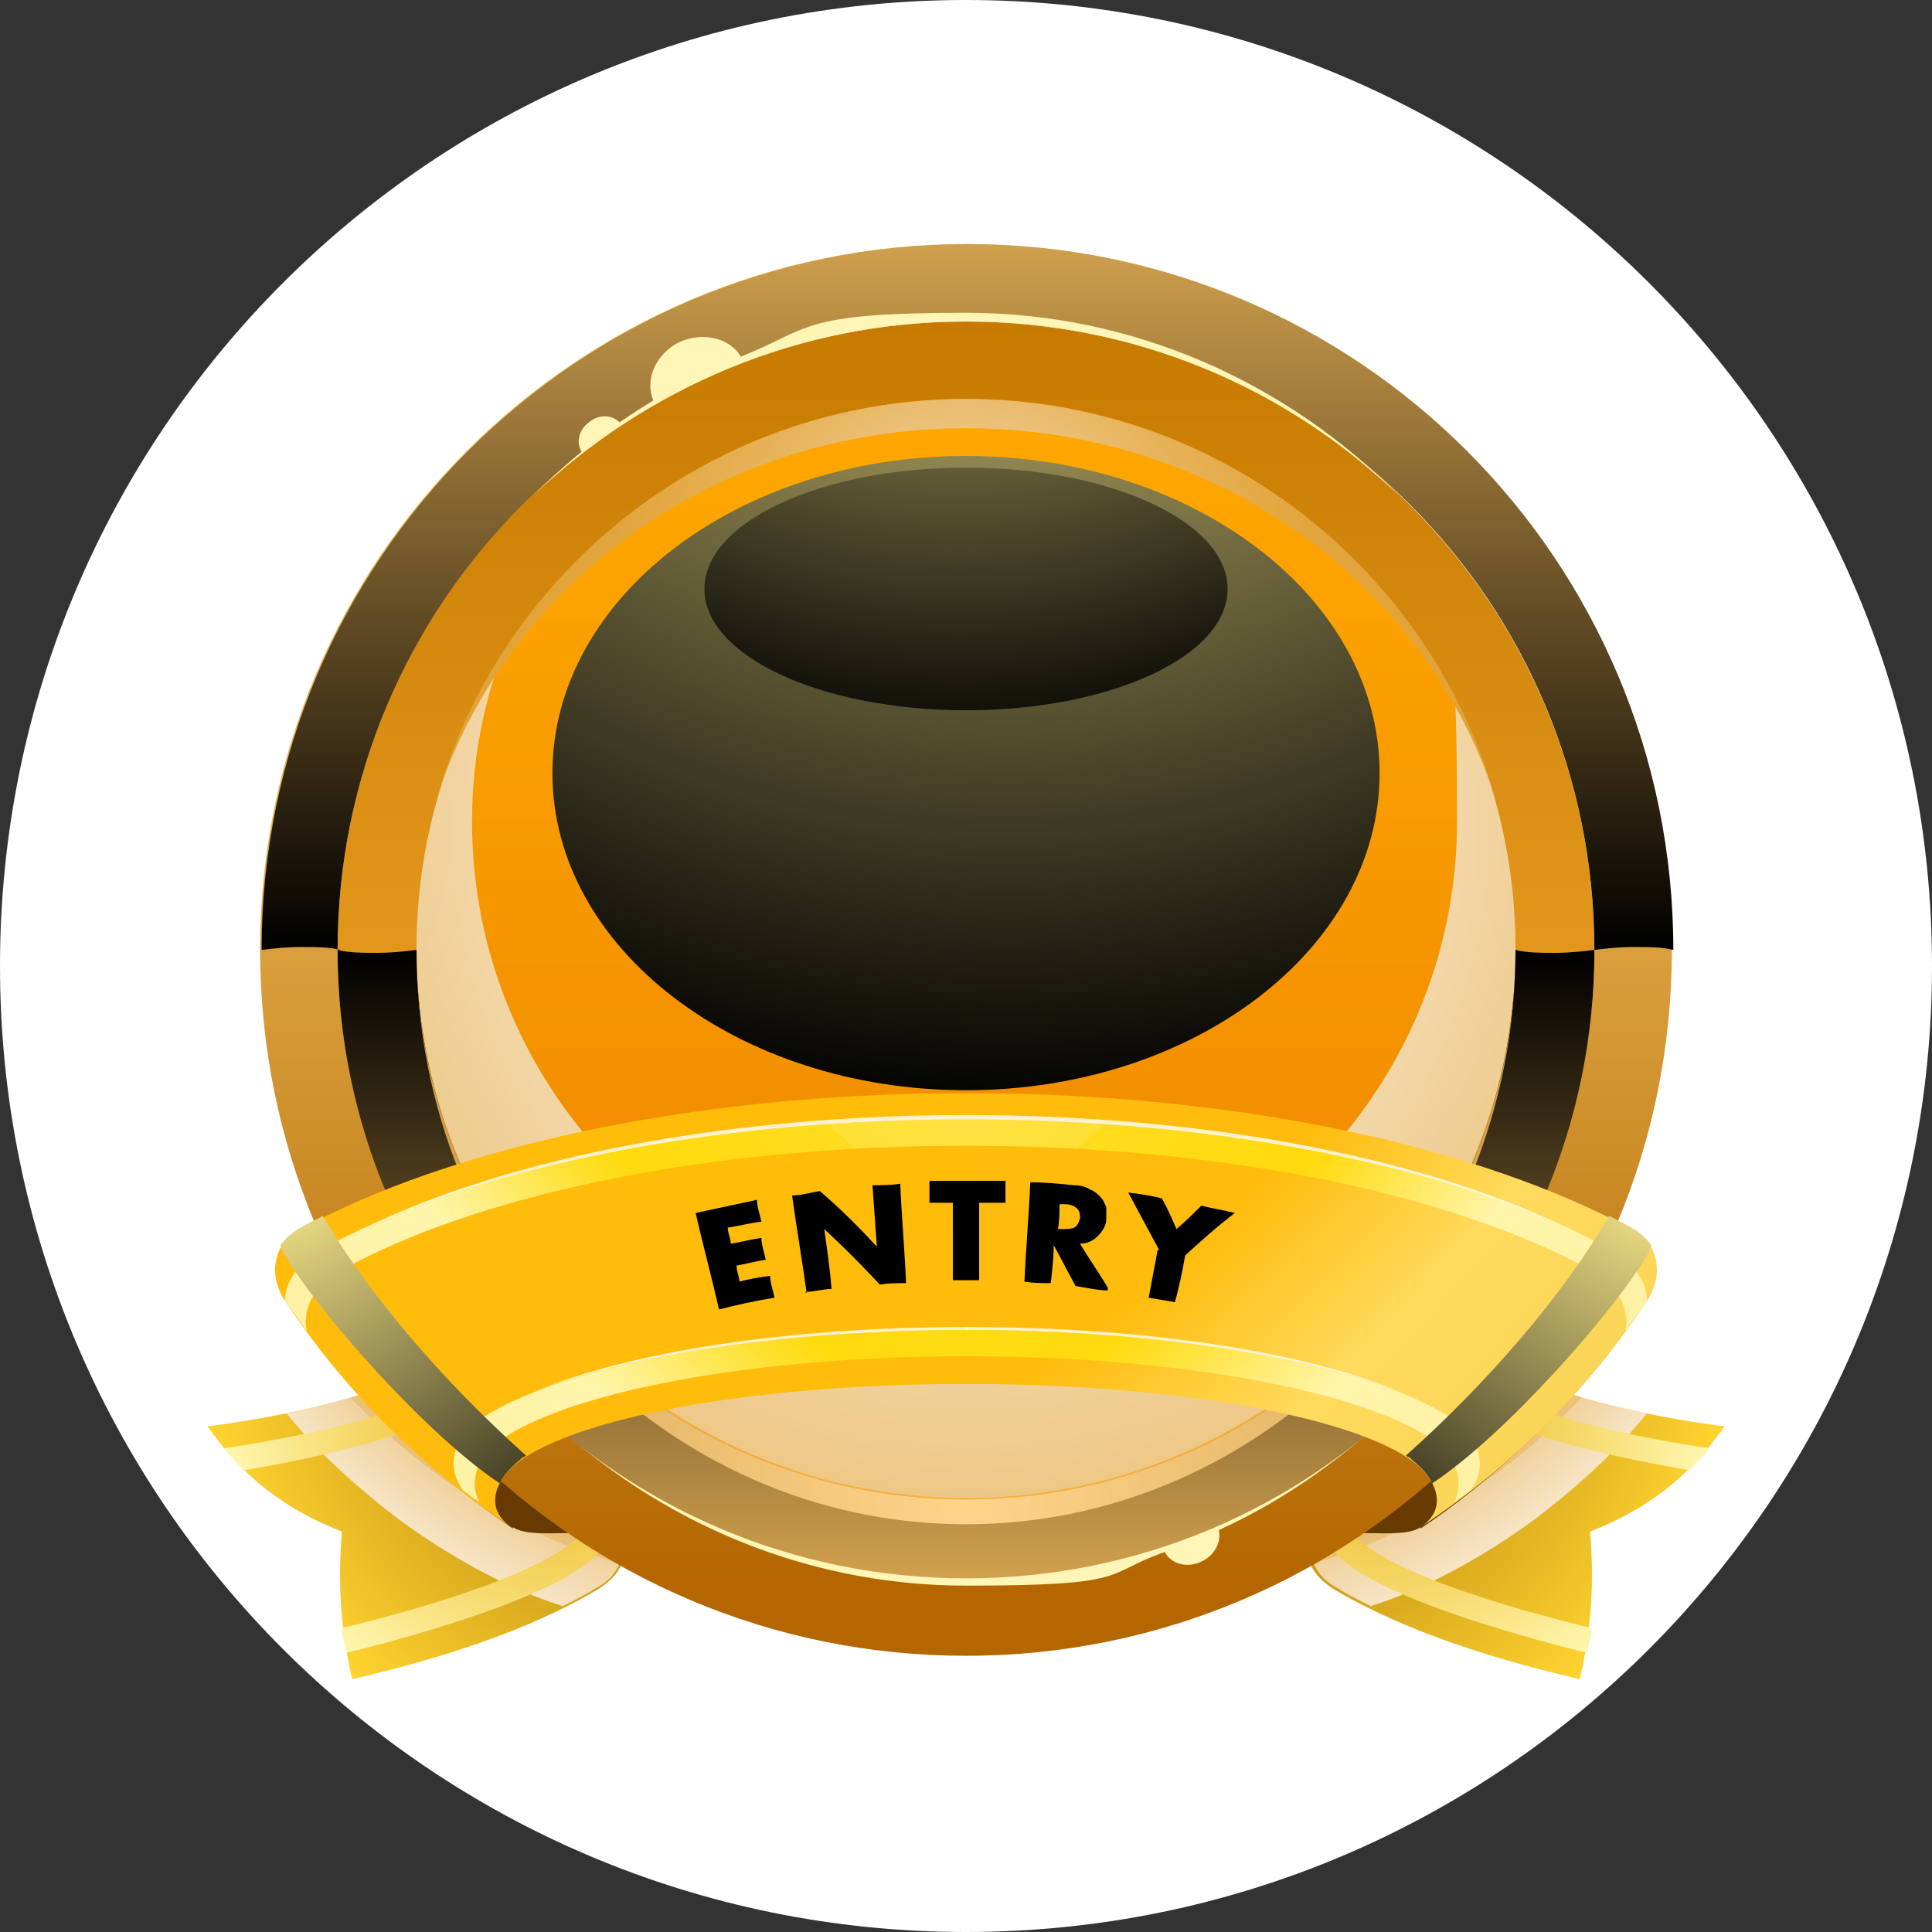 <?xml version="1.0" encoding="UTF-8"?>
<svg data-bbox="0 0 132.2 132.2" viewBox="0 0 132.2 132.2" xmlns:xlink="http://www.w3.org/1999/xlink" xmlns="http://www.w3.org/2000/svg" data-type="ugc">
    <rect x="0" y="0" width="132.2" height="132.2" fill="#333333" stroke="none"/>
    <g>
        <defs>
            <radialGradient gradientUnits="userSpaceOnUse" r="33.9" fy="90.5" fx="47.3" cy="90.5" cx="47.3" id="8cb1d581-8908-4097-9ebf-20999355d37a">
                <stop stop-color="#985e00" offset="0"/>
                <stop stop-color="#ffd530" offset="1"/>
            </radialGradient>
            <radialGradient gradientUnits="userSpaceOnUse" r="45.4" fy="67.8" fx="53.9" cy="67.8" cx="53.9" id="31b2d136-3554-48b9-b210-7d265d4555c1">
                <stop stop-color="#e2a439" offset=".7"/>
                <stop stop-color="#e2a53d" offset=".8"/>
                <stop stop-color="#e4ab49" offset=".8"/>
                <stop stop-color="#e7b45d" offset=".8"/>
                <stop stop-color="#ebc179" offset=".9"/>
                <stop stop-color="#f0d29e" offset=".9"/>
                <stop stop-color="#f7e7ca" offset="1"/>
                <stop stop-color="#ffffff" offset="1"/>
            </radialGradient>
            <radialGradient gradientUnits="userSpaceOnUse" r="22.6" fy="95.4" fx="37.7" cy="95.4" cx="37.7" id="45713317-c9a0-4e51-95c2-4a015d3d7092">
                <stop stop-color="#e7a900" offset="0"/>
                <stop stop-color="#fff7af" offset="1"/>
            </radialGradient>
            <radialGradient xlink:href="#8cb1d581-8908-4097-9ebf-20999355d37a" gradientTransform="matrix(-1 0 0 1 258.4 0)" r="33.9" fx="173.5" cx="173.5" id="d43cfb24-e05c-4379-a712-5d2eb03b4b65"/>
            <radialGradient xlink:href="#31b2d136-3554-48b9-b210-7d265d4555c1" gradientTransform="matrix(-1 0 0 1 258.4 0)" r="45.4" fx="180.1" cx="180.1" id="4d28aff0-11da-45e1-ac7c-05d3f61681fb"/>
            <radialGradient xlink:href="#45713317-c9a0-4e51-95c2-4a015d3d7092" gradientTransform="matrix(-1 0 0 1 258.4 0)" r="22.6" fx="163.9" cx="163.9" id="e78ae5cd-7f33-46b2-b12b-595a232ba94b"/>
            <radialGradient gradientUnits="userSpaceOnUse" r="74.2" fy="56.9" fx="66.4" cy="56.9" cx="66.4" id="b9472f4a-dd1e-426f-8d80-5f2c06e9f087">
                <stop stop-color="#ffffff" offset="0"/>
                <stop stop-color="#e2a439" offset="1"/>
            </radialGradient>
            <radialGradient gradientUnits="userSpaceOnUse" r="45.1" fy="102.6" fx="66.1" cy="102.6" cx="66.1" id="f0d28a47-2019-4ef2-9b50-6eefca7603fe">
                <stop stop-color="#ffd48b" offset="0"/>
                <stop stop-color="#d0a04d" offset="1"/>
            </radialGradient>
            <radialGradient gradientUnits="userSpaceOnUse" r="40.8" fy="41.1" fx="66.1" cy="41.1" cx="66.1" id="e8abd5eb-5e12-4126-8415-3dcfe0f73245">
                <stop stop-color="#ffffff" offset="0"/>
                <stop stop-color="#f7e7ca" offset=".1"/>
                <stop stop-color="#f0d29e" offset=".2"/>
                <stop stop-color="#ebc179" offset=".3"/>
                <stop stop-color="#e7b45d" offset=".4"/>
                <stop stop-color="#e4ab49" offset=".5"/>
                <stop stop-color="#e2a53d" offset=".6"/>
                <stop stop-color="#e2a439" offset=".7"/>
            </radialGradient>
            <radialGradient gradientUnits="userSpaceOnUse" r="80.4" fy="-4.2" fx="69" cy="-4.2" cx="69" id="a9693f8e-a563-410c-8e64-cd6221d194ce">
                <stop stop-color="#ffd48b" offset="0"/>
                <stop stop-color="#ffee8e" offset="0"/>
                <stop stop-color="#000000" offset="1"/>
            </radialGradient>
            <radialGradient xlink:href="#a9693f8e-a563-410c-8e64-cd6221d194ce" r="53.4" fy="-1" fx="65.7" cy="-1" cx="65.7" id="dcdbe809-2804-4cbb-bd3f-66bc7894e012"/>
            <radialGradient gradientUnits="userSpaceOnUse" gradientTransform="matrix(-1 0 0 1 182.3 0)" r="130.4" fy="8.1" fx="170.7" cy="8.1" cx="170.7" id="a3042a80-26dc-4d21-821b-76ff13babbd4">
                <stop stop-color="#ffbb00" offset="0"/>
                <stop stop-color="#ffbc0d" offset=".8"/>
                <stop stop-color="#ffda5c" offset=".9"/>
                <stop stop-color="#fbd558" offset="1"/>
                <stop stop-color="#f0c94f" offset="1"/>
                <stop stop-color="#dfb33f" offset="1"/>
                <stop stop-color="#c69629" offset="1"/>
                <stop stop-color="#a7700d" offset="1"/>
                <stop stop-color="#985e00" offset="1"/>
            </radialGradient>
            <radialGradient xlink:href="#a3042a80-26dc-4d21-821b-76ff13babbd4" r="130.4" fx="120.6" cx="120.6" id="bf83f73a-762f-466a-a211-6ca92af1b956"/>
            <radialGradient gradientUnits="userSpaceOnUse" r="119.6" fy="15.8" fx="113.9" cy="15.8" cx="113.9" id="566c597f-4aec-426b-987a-1bc6e770f403">
                <stop stop-color="#ffe973" offset="0"/>
                <stop stop-color="#ffe871" offset=".3"/>
                <stop stop-color="#ffe76a" offset=".5"/>
                <stop stop-color="#ffe55e" offset=".6"/>
                <stop stop-color="#ffe34d" offset=".6"/>
                <stop stop-color="#ffe037" offset=".7"/>
                <stop stop-color="#ffdc1d" offset=".7"/>
                <stop stop-color="#ffda0d" offset=".8"/>
                <stop stop-color="#fff5aa" offset=".9"/>
                <stop stop-color="#fdf1a5" offset="1"/>
                <stop stop-color="#f9e899" offset="1"/>
                <stop stop-color="#f2d983" offset="1"/>
                <stop stop-color="#e8c466" offset="1"/>
                <stop stop-color="#dba840" offset="1"/>
                <stop stop-color="#cc8712" offset="1"/>
                <stop stop-color="#c67a00" offset="1"/>
            </radialGradient>
            <radialGradient xlink:href="#a9693f8e-a563-410c-8e64-cd6221d194ce" r="36" fy="80.7" fx="18.8" cy="80.7" cx="18.8" id="8b883b2c-a964-4138-87a9-a3ad21014d9b"/>
            <radialGradient xlink:href="#566c597f-4aec-426b-987a-1bc6e770f403" gradientTransform="matrix(-1 0 0 1 182.3 0)" r="119.6" fx="164" cx="164" id="93250e15-5694-4981-9464-7d3bfcfd343a"/>
            <radialGradient xlink:href="#a9693f8e-a563-410c-8e64-cd6221d194ce" gradientTransform="matrix(-1 0 0 1 182.3 0)" r="36" fy="80.7" fx="68.9" cy="80.7" cx="68.9" id="ebb94872-d6e3-47c2-9ea8-6bdf07001e3b"/>
            <linearGradient gradientUnits="userSpaceOnUse" y2="25.7" x2="66.1" y1="104.2" x1="66.1" id="c69bd8bc-cc99-4c61-9e97-7442317df2f2">
                <stop stop-color="#ec8100" offset="0"/>
                <stop stop-color="#ffa900" offset="1"/>
            </linearGradient>
            <linearGradient gradientUnits="userSpaceOnUse" y2="22" x2="66.1" y1="107.9" x1="66.1" id="fcaccdb2-072d-4374-b4b7-62d07ec5680c">
                <stop stop-color="#ffb338" offset="0"/>
                <stop stop-color="#c67a00" offset="1"/>
            </linearGradient>
            <linearGradient gradientUnits="userSpaceOnUse" y2="22" x2="66.1" y1="107.9" x1="66.1" id="0f62b1fa-72e9-4e16-bd80-4bbd68628183">
                <stop stop-color="#b46700" offset="0"/>
                <stop stop-color="#ffd87a" offset="1"/>
            </linearGradient>
            <linearGradient gradientUnits="userSpaceOnUse" y2="65" x2="66.1" y1="107.9" x1="66.1" id="a49151a0-128d-4137-8d96-f858d051ea1c">
                <stop stop-color="#d0a04d" offset="0"/>
                <stop stop-color="#000000" offset="1"/>
            </linearGradient>
            <linearGradient gradientUnits="userSpaceOnUse" y2="16.6" x2="66.1" y1="65" x1="66.1" id="d6b80cb4-0501-4669-8c17-6b6bcc27cc80">
                <stop stop-color="#000000" offset="0"/>
                <stop stop-color="#d0a04d" offset="1"/>
            </linearGradient>
        </defs>
        <g style="isolation:isolate">
            <path fill="#ffffff" d="M132.2 66.1c0 36.506-29.594 66.1-66.1 66.1S0 102.606 0 66.1 29.594 0 66.1 0s66.1 29.594 66.1 66.1"/>
            <path d="M14.1 97.6c2.1-.2 15.3-2.2 15.3-5.3s-.2-.8-.6-1.1c6.2 4.2 9.1 6.7 13.3 13 .6.9.8 1.8.5 2.6-.2.7-.7 1.3-1.6 1.9-5 3-11.3 4.9-16.9 6.2-.8-3.4-1-6.7-.7-10.1-4.1-1.6-6.9-3.9-9.2-7.2Z" fill="url(#8cb1d581-8908-4097-9ebf-20999355d37a)" fill-rule="evenodd"/>
            <path d="M29.4 92.3c0 2-5.4 3.5-9.8 4.4 2 2.5 4.6 4.9 7.6 7.2 3.8 2.8 7.8 4.9 11.3 6 .8-.4 1.6-.8 2.4-1.3.9-.5 1.4-1.2 1.6-1.9.3-.9 0-1.8-.5-2.6-4.1-6.3-7-8.8-13.3-13 .4.4.6.8.6 1.1Z" style="mix-blend-mode:multiply" fill-rule="evenodd" fill="url(#31b2d136-3554-48b9-b210-7d265d4555c1)"/>
            <path d="M40.2 104.1c-.8 3.1-12.2 6.2-16.8 7.3 0 .6.2 1.1.3 1.7 4.1-1 16.8-4.4 17.7-7.7.2-.8 0-1.7-.5-2.5l-1.2-1.2c.5.8.8 1.6.5 2.4m-23.5-3.5c3.6-.6 15-2.7 15.1-5.7 0-.5-.2-1-.6-1.4L30 92.3c.4.4.6.8.6 1.3 0 3.1-12.5 5.1-15.3 5.5.4.5.9 1 1.4 1.5" fill-rule="evenodd" fill="url(#45713317-c9a0-4e51-95c2-4a015d3d7092)"/>
            <path d="M35.1 104.5c1.7 1.2 8.1-.9 7.5 2.3.3-.9 0-1.8-.5-2.6-4.1-6.3-9.5-11.7-15.7-15.8.4.4.6.8.6 1.1 0 1.3-2.2 2.3-4.8 3.1 3.7 4.6 8 8.7 12.9 12Z" fill-rule="evenodd" fill="#663a00"/>
            <path d="M118.1 97.6c-2.1-.2-15.3-2.2-15.3-5.3s.2-.8.6-1.1c-6.2 4.2-9.1 6.7-13.3 13-.6.9-.8 1.8-.5 2.6.2.7.7 1.3 1.6 1.9 5 3 11.3 4.9 16.9 6.2.8-3.4 1-6.7.7-10.1 4.1-1.6 6.9-3.9 9.2-7.2Z" fill-rule="evenodd" fill="url(#d43cfb24-e05c-4379-a712-5d2eb03b4b65)"/>
            <path d="M102.9 92.3c0 2 5.4 3.5 9.8 4.4-2 2.5-4.6 4.9-7.6 7.2-3.8 2.8-7.8 4.9-11.3 6-.8-.4-1.6-.8-2.4-1.3-.9-.5-1.4-1.2-1.6-1.9-.3-.9 0-1.8.5-2.6 4.1-6.3 7-8.8 13.3-13-.4.4-.6.8-.6 1.1Z" style="mix-blend-mode:multiply" fill-rule="evenodd" fill="url(#4d28aff0-11da-45e1-ac7c-05d3f61681fb)"/>
            <path d="M92.1 104.1c.8 3.1 12.2 6.2 16.8 7.3 0 .6-.2 1.1-.3 1.7-4.1-1-16.8-4.4-17.7-7.7-.2-.8 0-1.7.5-2.5l1.2-1.2c-.5.8-.8 1.6-.5 2.4m23.5-3.5c-3.6-.6-15-2.7-15.1-5.7 0-.5.2-1 .6-1.4l1.2-1.2c-.4.4-.6.8-.6 1.3 0 3.1 12.5 5.1 15.3 5.5-.4.5-.9 1-1.4 1.5" fill-rule="evenodd" fill="url(#e78ae5cd-7f33-46b2-b12b-595a232ba94b)"/>
            <path d="M97.2 104.5c-1.7 1.2-8.1-.9-7.5 2.3-.3-.9 0-1.8.5-2.6 4.1-6.3 9.5-11.7 15.7-15.8-.4.4-.6.8-.6 1.1 0 1.3 2.2 2.3 4.8 3.1-3.7 4.6-8 8.7-12.9 12Z" fill-rule="evenodd" fill="#663a00"/>
            <path d="M66.1 25.7c21.7 0 39.3 17.6 39.3 39.3s-17.6 39.3-39.3 39.3S26.8 86.7 26.8 65s17.6-39.3 39.3-39.3" fill-rule="evenodd" fill="url(#c69bd8bc-cc99-4c61-9e97-7442317df2f2)"/>
            <path d="M66.1 89.8c18.6 0 33.6-15.1 33.6-33.6s-1-9.3-2.8-13.3c4.6 6.3 7.3 14 7.3 22.4 0 21.1-17.1 38.2-38.2 38.2S27.8 86.4 27.8 65.3s2.7-16.1 7.3-22.4c-1.8 4.1-2.8 8.6-2.8 13.3 0 18.6 15.1 33.6 33.6 33.6Z" style="mix-blend-mode:multiply" fill-rule="evenodd" fill="url(#b9472f4a-dd1e-426f-8d80-5f2c06e9f087)"/>
            <path d="M66.1 27.3c20.8 0 37.6 16.9 37.6 37.6s-16.9 37.6-37.6 37.6-37.6-16.9-37.6-37.6 16.9-37.6 37.6-37.6m43 37.7c0-23.7-19.2-43-43-43s-43 19.2-43 43 19.2 43 43 43 43-19.2 43-43" fill-rule="evenodd" fill="url(#fcaccdb2-072d-4374-b4b7-62d07ec5680c)"/>
            <path d="M66.1 107.9c23.7 0 43-19.2 43-43s-19.2-43-43-43-43 19.2-43 43 19.2 43 43 43M114.4 65c0 26.7-21.6 48.3-48.3 48.3S17.8 91.7 17.8 65s21.6-48.3 48.3-48.3 48.3 21.6 48.3 48.3" fill-rule="evenodd" fill="url(#0f62b1fa-72e9-4e16-bd80-4bbd68628183)"/>
            <path d="M66.1 107.9c-11.5 0-21.9-4.5-29.6-11.9 7.6 7.7 18.1 12.5 29.6 12.5s9.3-.8 13.6-2.3c.4.8 1.5 1.1 2.4.7 1-.4 1.5-1.4 1.3-2.2 4.6-2.1 8.8-5.1 12.4-8.7-7.7 7.3-18.1 11.9-29.6 11.9Z" style="mix-blend-mode:screen" fill-rule="evenodd" fill="#fff5b7"/>
            <path d="M66.1 102.6c-20.8 0-37.6-16.9-37.6-37.6-.8.1-1.7.2-2.7.2s-1.9 0-2.7-.2c0 23.7 19.2 43 43 43s43-19.2 43-43c-.8.1-1.7.2-2.7.2s-1.9 0-2.7-.2c0 20.8-16.9 37.6-37.6 37.6" style="mix-blend-mode:screen" fill-rule="evenodd" fill="url(#a49151a0-128d-4137-8d96-f858d051ea1c)"/>
            <path d="M23.1 65c0-23.7 19.2-43 43-43s43 19.2 43 43c.8-.1 1.7-.2 2.7-.2s1.9 0 2.7.2c0-26.7-21.6-48.3-48.3-48.3S17.9 38.3 17.9 65c.8-.1 1.7-.2 2.7-.2s1.9 0 2.7.2Z" style="mix-blend-mode:screen" fill-rule="evenodd" fill="url(#d6b80cb4-0501-4669-8c17-6b6bcc27cc80)"/>
            <path d="M66.1 22c11.5 0 21.9 4.5 29.6 11.9-7.6-7.7-18.1-12.5-29.6-12.5s-10.6 1.1-15.4 3c-.8-1.3-2.6-1.7-4.2-1-1.6.8-2.4 2.5-1.8 4-.8.5-1.6 1-2.3 1.5-.5-.5-1.4-.6-2.1 0-.7.5-.9 1.4-.5 2q-1.8 1.5-3.3 3C44.2 26.6 54.6 22 66.1 22" style="mix-blend-mode:screen" fill-rule="evenodd" fill="#fff5b7"/>
            <path d="M66.1 102.6c-20.8 0-37.6-16.9-37.6-37.6 0 21.7 16.9 39.3 37.6 39.3s37.6-17.6 37.6-39.3c0 20.8-16.9 37.6-37.6 37.6" style="mix-blend-mode:screen" fill-rule="evenodd" fill="url(#f0d28a47-2019-4ef2-9b50-6eefca7603fe)"/>
            <path d="M66.1 29.3c17.2 0 31.7 10.8 36.3 25.6C98 39 83.4 27.3 66.1 27.3S34.2 39 29.8 54.9c4.6-14.8 19.1-25.6 36.3-25.6" style="mix-blend-mode:multiply" fill-rule="evenodd" fill="url(#e8abd5eb-5e12-4126-8415-3dcfe0f73245)"/>
            <path d="M66.1 74.6c15.6 0 28.3-9.7 28.3-21.7S81.7 31.2 66.1 31.2s-28.3 9.7-28.3 21.7 12.7 21.7 28.3 21.7" style="mix-blend-mode:screen" fill-rule="evenodd" fill="url(#a9693f8e-a563-410c-8e64-cd6221d194ce)"/>
            <path d="M66.1 48.6c9.9 0 17.9-3.7 17.9-8.3S76 32 66.1 32s-17.9 3.7-17.9 8.3 8 8.3 17.9 8.3" style="mix-blend-mode:screen" fill-rule="evenodd" fill="url(#dcdbe809-2804-4cbb-bd3f-66bc7894e012)"/>
            <path d="M66.1 74.8c18.7 0 35.3 3.7 45.7 9.4.8.4 1.3 1.1 1.5 2s0 1.7-.4 2.5c-4.1 6.3-9.5 11.7-15.7 15.8 2.1-1.4.9-3.6-.8-4.7-4.5-3-16.4-5.1-30.3-5.1-.4-6.8-.4-13.5 0-19.8Z" fill-rule="evenodd" fill="url(#a3042a80-26dc-4d21-821b-76ff13babbd4)"/>
            <path d="M66.1 74.8c-18.7 0-35.3 3.7-45.7 9.4-.8.4-1.3 1.1-1.5 2s0 1.7.4 2.5c4.1 6.3 9.5 11.7 15.7 15.8-2.1-1.4-.9-3.6.8-4.7 4.5-3 16.4-5.1 30.3-5.1.4-6.8.4-13.5 0-19.8Z" fill-rule="evenodd" fill="url(#bf83f73a-762f-466a-a211-6ca92af1b956)"/>
            <path d="M33.1 96.9c-1.6 1-2.9 3.1-1.4 5.1.4.3.7.5 1.1.8-.9-1.8.3-3.6 1.8-4.5 5-3.2 17.3-5.5 31.7-5.5V91c-14.8 0-27.5 2.4-33.1 5.9ZM21 91.1c-.4-1.6.7-3.3 2.2-4.1 9.3-5.2 25-8.6 42.9-8.6v-1.8c-18.3 0-34.5 3.5-44.3 9-1.2.7-2.3 2-2.3 3.4z" fill-rule="evenodd" fill="url(#566c597f-4aec-426b-987a-1bc6e770f403)"/>
            <path d="M66.1 76.3c-16.4 0-31.1 2.9-40.9 7.6 10-4.5 24.6-7.3 40.9-7.3zM36.6 95.2c6.5-2.5 17.3-4.2 29.6-4.2v-.2c-12.3 0-23.1 1.7-29.6 4.4" fill-rule="evenodd" fill="#ffffff" opacity=".8"/>
            <path d="M36 99.6c-5.5-4.9-10.8-11-13.9-16.4-.6.3-1.2.6-1.7.9s-.9.7-1.2 1.1c0 .2.2.5.3.7 2.3 3.9 9.7 12.3 14.7 15.6.3-.7 1-1.3 1.6-1.8 0 0 .1 0 .2-.1" style="mix-blend-mode:screen" fill-rule="evenodd" fill="url(#8b883b2c-a964-4138-87a9-a3ad21014d9b)"/>
            <path d="M99.2 96.9c1.6 1 2.9 3.1 1.4 5.1-.4.3-.7.5-1.1.8.9-1.8-.3-3.6-1.8-4.5-5-3.2-17.3-5.5-31.7-5.5V91c14.8 0 27.5 2.4 33.1 5.9Zm12-5.8c.4-1.6-.7-3.3-2.2-4.1-9.3-5.2-25-8.6-42.9-8.6v-1.8c18.3 0 34.5 3.5 44.3 9 1.2.7 2.3 2 2.3 3.4z" fill-rule="evenodd" fill="url(#93250e15-5694-4981-9464-7d3bfcfd343a)"/>
            <path d="M66.1 76.3c16.4 0 31.1 2.9 40.9 7.6-10-4.5-24.6-7.3-40.9-7.3zm29.6 18.9C89.2 92.7 78.4 91 66.1 91v-.2c12.3 0 23.1 1.7 29.6 4.4" fill-rule="evenodd" fill="#ffffff" opacity=".8"/>
            <path d="M96.2 99.6c5.5-4.9 10.8-11 13.9-16.4.6.3 1.2.6 1.7.9s.9.7 1.2 1.1c0 .2-.2.5-.3.7-2.3 3.9-9.7 12.3-14.7 15.6-.3-.7-1-1.3-1.6-1.8 0 0-.1 0-.2-.1" style="mix-blend-mode:screen" fill-rule="evenodd" fill="url(#ebb94872-d6e3-47c2-9ea8-6bdf07001e3b)"/>
            <path d="M52 83.6c-.7.1-1.5.3-2.2.4 0 .4.2.7.2 1.1.7-.1 1.4-.3 2.1-.4 0 .5.2 1 .3 1.5-.7.1-1.4.3-2 .4 0 .4.2.8.2 1.1.7-.2 1.4-.3 2.1-.4 0 .5.2 1 .3 1.5-1.3.2-2.6.5-3.8.8-.5-2.2-1.1-4.4-1.6-6.6l4.2-.9c0 .5.2 1 .3 1.5Z"/>
            <path d="M55.2 88.5c-.3-2.2-.7-4.5-1-6.7.6 0 1.3-.2 1.9-.3 1.4 1.2 2.7 2.5 3.9 3.8l-.3-4.2c.6 0 1.3 0 1.9-.1.1 2.3.3 4.5.4 6.8-.6 0-1.2 0-1.8.1-1.2-1.3-2.5-2.6-3.8-3.8.2 1.4.4 2.8.5 4.1-.6 0-1.2.2-1.8.2Z"/>
            <path d="M67 82.3v5.3h-1.8v-5.3h-1.6v-1.5h5.2v1.5h-1.6Z"/>
            <path d="M75.8 88.3c-.7 0-1.5-.2-2.2-.3-.5-.9-1-1.9-1.5-2.8 0 .9-.1 1.7-.2 2.6-.6 0-1.2 0-1.8-.1.1-2.3.3-4.5.4-6.8 1 0 2 .1 3 .2.4 0 .8.1 1.1.3.3.1.5.3.7.5s.3.5.4.7v.8c0 .5-.3.9-.6 1.2s-.7.5-1.2.5c.6 1 1.3 2 1.9 3Zm-3.6-4.2h.4c.4 0 .7 0 .9-.1s.3-.3.4-.6c0-.3 0-.5-.2-.7s-.5-.3-.8-.3h-.4c0 .6 0 1.1-.1 1.7Z"/>
            <path d="m79.3 85.5-2.1-3.9c.8.1 1.5.2 2.3.4.4.7.7 1.4 1 2.1.6-.5 1.1-1 1.7-1.6.8.2 1.5.3 2.3.5-1.2.9-2.3 1.9-3.4 2.9-.2 1.1-.4 2.1-.7 3.2l-1.8-.3c.2-1.1.4-2.1.6-3.2Z"/>
        </g>
    </g>
</svg>
